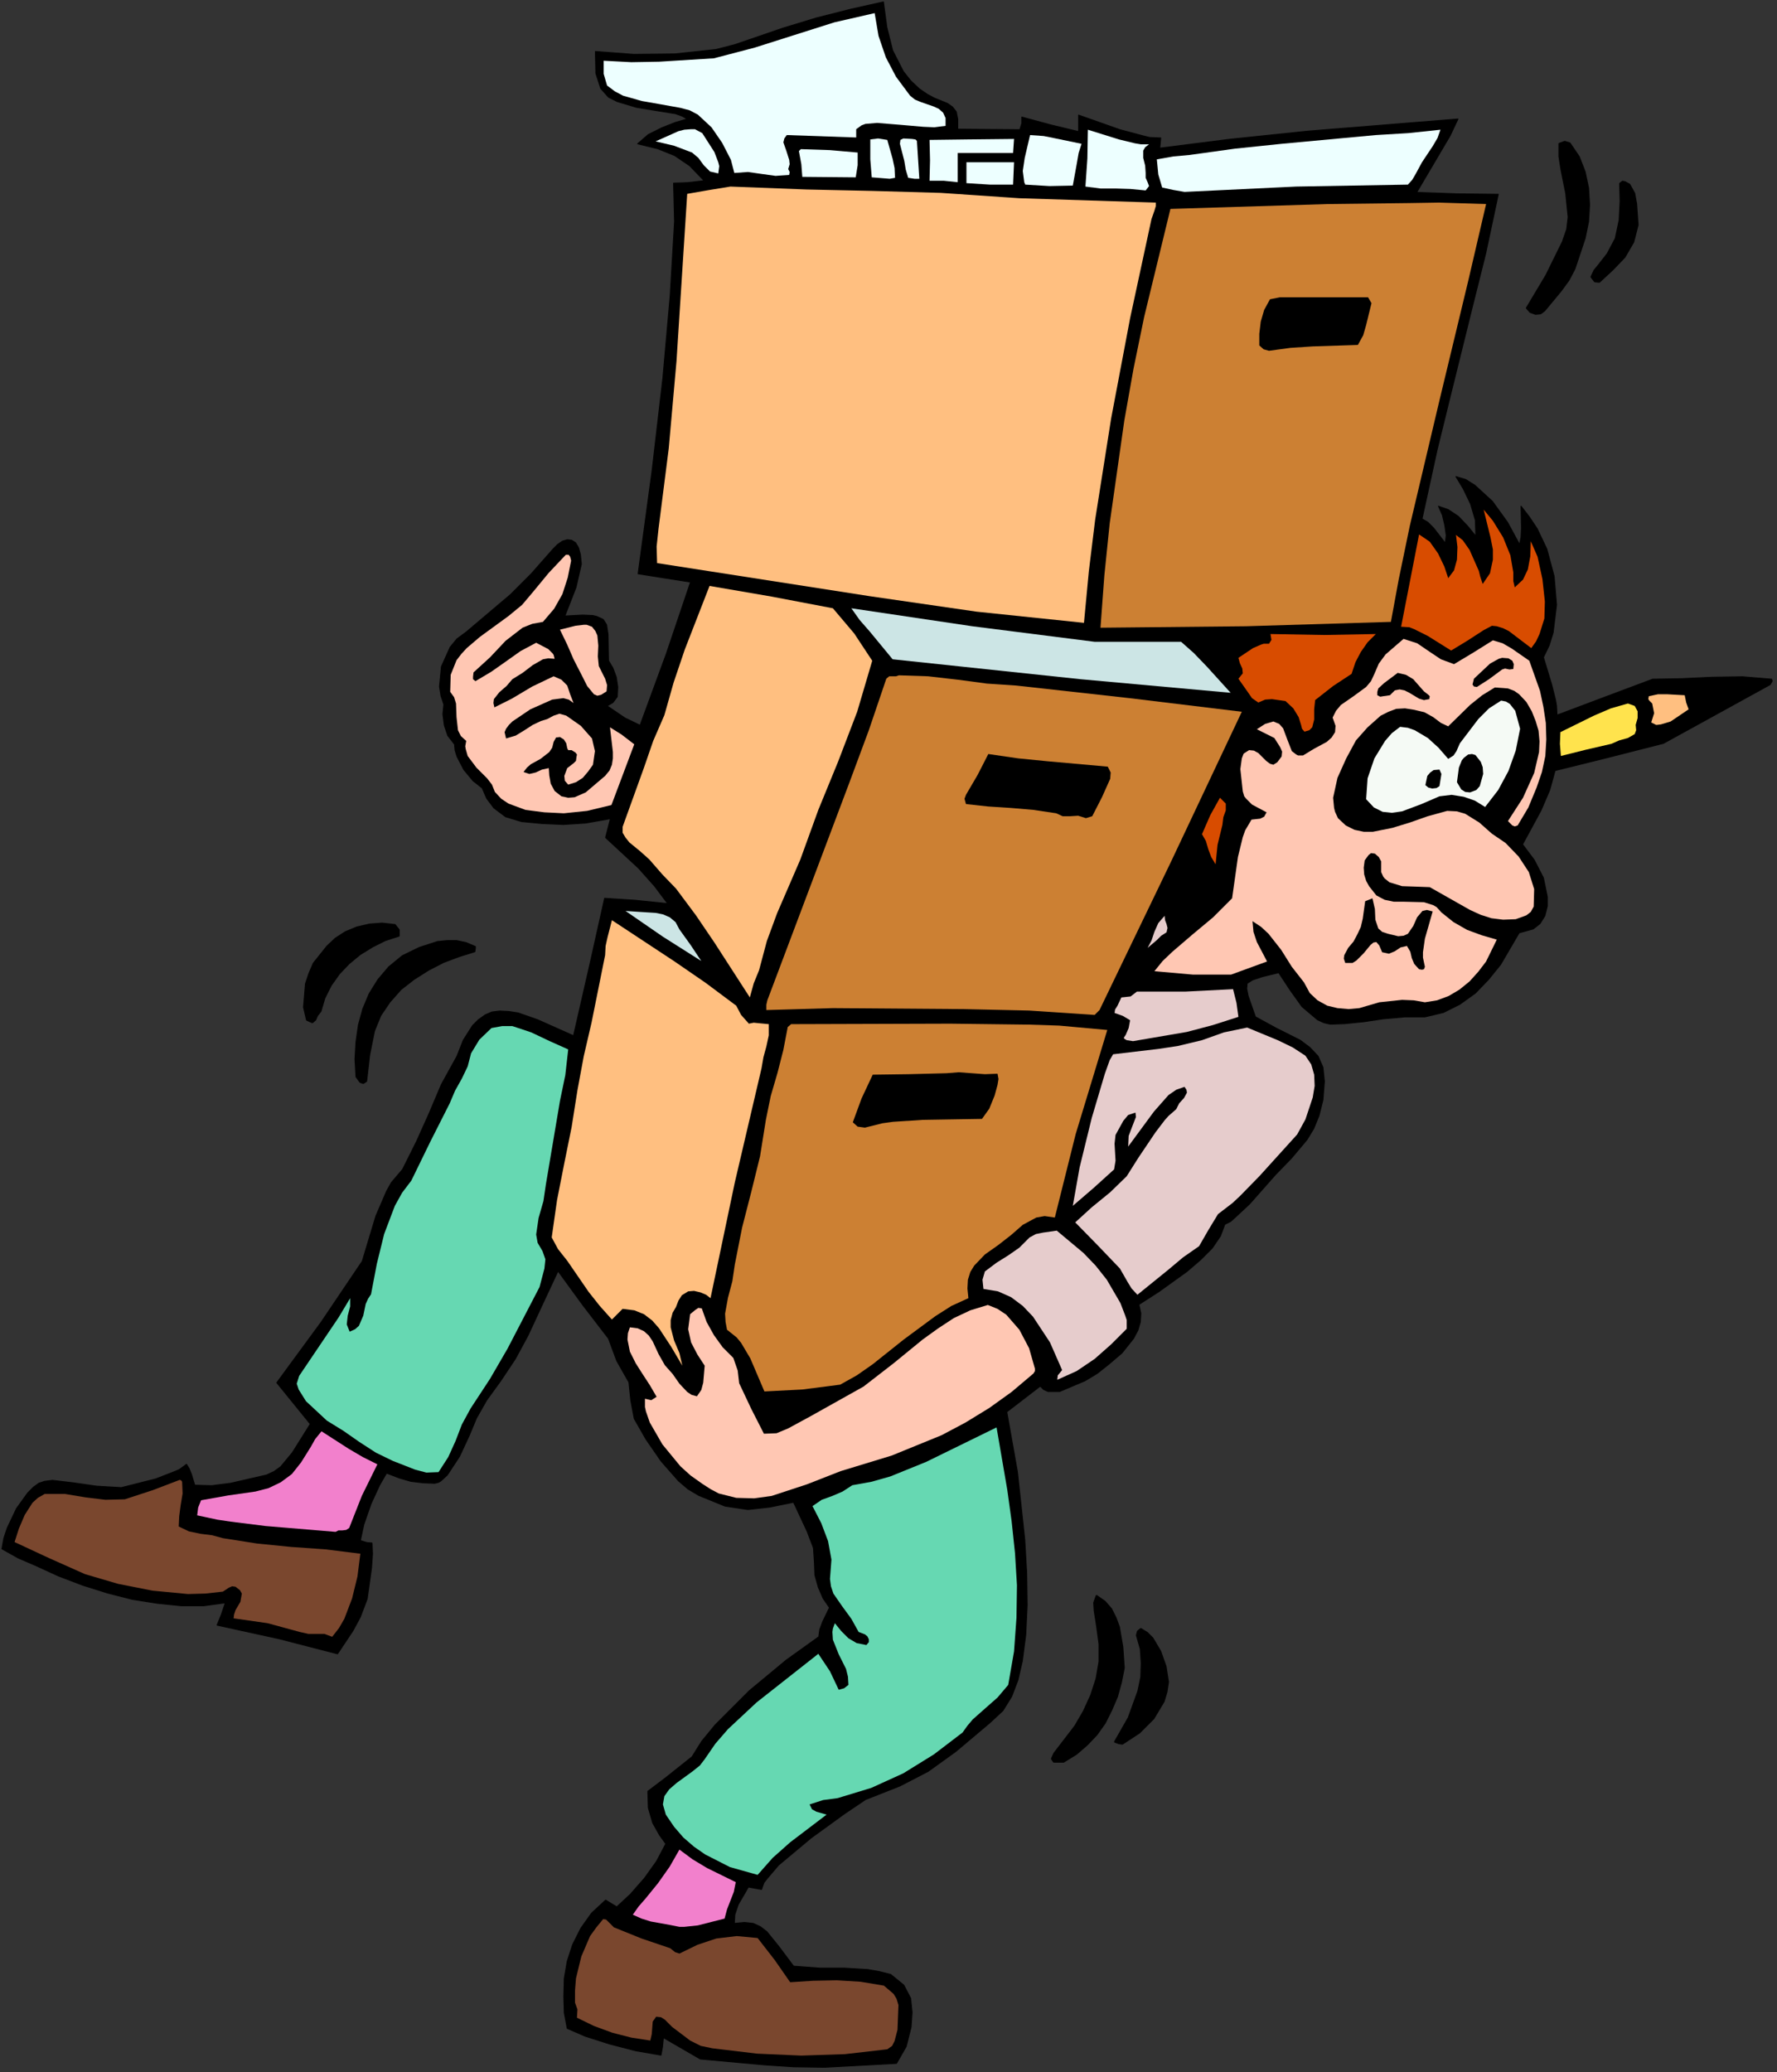 <?xml version="1.0" encoding="UTF-8" standalone="no"?>
<svg
   xmlns:dc="http://purl.org/dc/elements/1.1/"
   xmlns:cc="http://creativecommons.org/ns#"
   xmlns:rdf="http://www.w3.org/1999/02/22-rdf-syntax-ns#"
   xmlns:svg="http://www.w3.org/2000/svg"
   xmlns="http://www.w3.org/2000/svg"
   xmlns:sodipodi="http://sodipodi.sourceforge.net/DTD/sodipodi-0.dtd"
   xmlns:inkscape="http://www.inkscape.org/namespaces/inkscape"
   version="1.0"
   width="64.523mm"
   height="75.212mm"
   id="svg128"
   sodipodi:docname="CS001306.WMF">
  <rect width="100%" height="100%" fill="#333333" stroke="none"/>
  <sodipodi:namedview
     pagecolor="#ffffff"
     bordercolor="#666666"
     borderopacity="1"
     objecttolerance="10"
     gridtolerance="10"
     guidetolerance="10"
     inkscape:pageopacity="0"
     inkscape:pageshadow="2"
     inkscape:window-width="640"
     inkscape:window-height="480"
     id="namedview130" />
  <defs
     id="defs6">
    <clipPath
       clipPathUnits="userSpaceOnUse"
       id="clipWmfPath1">
      <path
         d="M 0,0 L 243.733,0 L 243.733,284.133 L 0,284.133 z"
         id="path2" />
    </clipPath>
    <pattern
       id="WMFhbasepattern"
       patternUnits="userSpaceOnUse"
       width="6"
       height="6"
       x="0"
       y="0" />
  </defs>
  <path
     style="fill:#000000;fill-rule:nonzero;fill-opacity:1;stroke:none;"
     clip-path="url(#clipWmfPath1)"
     d="  M 96.107,282.467   L 91.042,279.534   L 90.908,280.867   L 90.709,281.934   L 87.243,281.334   L 83.644,280.401   L 80.311,279.334   L 77.845,278.268   L 77.445,276.135   L 77.379,273.869   L 77.445,271.403   L 77.845,269.07   L 78.579,266.804   L 79.712,264.538   L 81.178,262.472   L 83.111,260.672   L 84.644,261.605   L 86.51,259.872   L 88.442,257.673   L 90.109,255.34   L 91.375,252.941   L 90.509,251.741   L 89.576,250.075   L 88.976,248.008   L 88.909,245.742   L 91.375,243.876   L 94.974,241.01   L 96.307,238.877   L 98.173,236.611   L 102.839,231.946   L 107.904,227.747   L 112.369,224.547   L 112.503,223.548   L 112.902,222.481   L 113.836,220.548   L 112.969,219.282   L 112.303,217.749   L 111.836,216.083   L 111.769,214.35   L 111.636,212.35   L 110.77,210.084   L 108.904,206.085   L 105.638,206.751   L 102.639,207.085   L 99.506,206.618   L 95.907,205.152   L 94.441,204.285   L 93.108,203.152   L 90.709,200.42   L 88.642,197.42   L 87.043,194.621   L 86.576,192.155   L 86.31,189.622   L 84.644,186.69   L 83.51,183.624   L 79.978,179.025   L 76.579,174.359   L 74.646,178.491   L 72.447,183.224   L 70.714,186.423   L 68.715,189.422   L 66.782,192.088   L 65.382,194.554   L 64.382,196.954   L 63.049,199.82   L 61.383,202.353   L 60.517,203.152   L 60.184,203.352   L 59.65,203.486   L 58.051,203.419   L 56.385,203.219   L 54.785,202.752   L 53.052,202.086   L 52.119,203.686   L 50.919,206.285   L 49.92,209.151   L 49.453,211.35   L 50.32,211.617   L 51.053,211.684   L 51.119,213.15   L 50.986,215.083   L 50.386,219.349   L 49.453,221.815   L 48.453,223.681   L 46.321,226.88   L 38.323,224.814   L 29.792,222.948   L 30.392,221.481   L 30.925,219.882   L 27.992,220.282   L 24.86,220.282   L 21.594,219.948   L 18.195,219.415   L 14.796,218.549   L 11.397,217.482   L 8.064,216.216   L 4.865,214.75   L 2.533,213.75   L 0.267,212.483   L 0.533,211.017   L 1,209.618   L 2.266,206.951   L 3.799,204.819   L 4.599,204.019   L 5.332,203.486   L 6.132,203.219   L 7.198,203.086   L 9.997,203.419   L 13.263,203.886   L 16.662,204.085   L 21.394,202.886   L 23.793,201.953   L 24.593,201.619   L 25.593,200.886   L 25.926,201.419   L 26.259,202.219   L 26.726,203.752   L 29.059,203.819   L 31.658,203.486   L 36.59,202.353   L 37.59,201.886   L 38.523,201.219   L 40.122,199.287   L 42.588,195.354   L 37.99,189.689   L 44.055,181.424   L 49.72,173.026   L 51.586,166.828   L 53.052,163.428   L 53.719,162.229   L 55.252,160.429   L 57.184,156.563   L 58.917,152.698   L 60.583,148.765   L 62.716,144.899   L 63.583,142.7   L 64.849,140.7   L 65.649,139.901   L 66.582,139.234   L 67.515,138.834   L 68.581,138.701   L 69.848,138.767   L 71.114,138.967   L 73.78,139.901   L 78.712,142.1   L 81.045,131.902   L 82.977,123.238   L 87.11,123.504   L 91.642,123.971   L 89.842,121.571   L 87.643,119.105   L 83.111,114.906   L 83.777,112.307   L 80.378,112.907   L 77.312,113.107   L 74.38,112.974   L 71.58,112.707   L 69.381,112.04   L 67.781,110.841   L 66.782,109.508   L 66.182,108.108   L 64.916,107.108   L 63.649,105.575   L 62.716,103.776   L 62.45,102.909   L 62.383,102.109   L 61.45,100.91   L 60.983,99.51   L 60.783,97.977   L 60.917,96.644   L 60.517,95.444   L 60.317,94.178   L 60.583,91.445   L 61.783,88.779   L 62.716,87.646   L 63.983,86.713   L 70.048,81.581   L 72.913,78.715   L 75.913,75.316   L 76.512,74.716   L 77.179,74.249   L 77.845,74.049   L 78.445,74.116   L 78.978,74.449   L 79.378,75.116   L 79.645,76.049   L 79.778,77.382   L 79.045,80.581   L 77.512,84.514   L 79.978,84.38   L 81.378,84.447   L 81.911,84.58   L 82.777,84.98   L 83.244,85.713   L 83.444,87.046   L 83.51,90.645   L 84.11,91.645   L 84.577,92.912   L 84.777,94.245   L 84.71,95.578   L 84.11,96.377   L 83.311,96.844   L 85.777,98.51   L 87.843,99.51   L 91.442,89.712   L 94.774,79.848   L 91.375,79.315   L 87.576,78.715   L 89.509,64.452   L 90.975,51.855   L 91.975,40.59   L 92.575,30.393   L 92.441,25.127   L 94.308,25.061   L 96.64,24.794   L 94.641,22.728   L 92.575,21.328   L 90.242,20.395   L 87.509,19.729   L 88.976,18.462   L 90.842,17.529   L 92.708,16.796   L 94.308,16.33   L 93.641,15.93   L 92.708,15.596   L 90.242,15.196   L 87.376,14.73   L 84.71,13.93   L 83.51,13.33   L 82.444,12.13   L 81.778,10.064   L 81.711,7.065   L 86.976,7.465   L 92.641,7.398   L 98.24,6.798   L 100.839,6.132   L 103.172,5.332   L 107.437,3.866   L 112.036,2.466   L 116.768,1.266   L 121.234,0.267   L 121.7,3.732   L 122.5,6.932   L 123.966,9.798   L 124.966,11.064   L 126.165,12.197   L 127.232,12.93   L 128.232,13.464   L 130.031,14.197   L 130.698,14.663   L 131.231,15.33   L 131.431,16.33   L 131.431,17.729   L 139.962,17.796   L 140.228,16.929   L 140.228,16.063   L 144.161,17.129   L 148.026,18.062   L 148.026,15.796   L 153.691,17.796   L 156.69,18.596   L 157.757,18.862   L 159.29,18.929   L 159.156,20.329   L 168.621,19.129   L 179.484,17.996   L 200.079,16.33   L 199.012,18.596   L 197.479,21.195   L 194.413,26.394   L 199.945,26.594   L 205.61,26.66   L 203.878,34.792   L 202.011,42.257   L 198.946,54.654   L 197.213,61.719   L 195.147,71.183   L 195.946,71.65   L 196.746,72.45   L 198.346,74.516   L 198.479,73.449   L 198.279,72.05   L 197.946,70.65   L 197.413,69.45   L 198.746,69.917   L 200.145,70.85   L 201.412,72.183   L 202.545,73.583   L 202.478,71.383   L 201.811,69.117   L 200.812,67.051   L 199.812,65.385   L 201.145,65.785   L 202.411,66.584   L 204.811,68.784   L 206.877,71.65   L 208.543,74.716   L 208.743,73.716   L 208.81,72.45   L 208.743,69.45   L 209.876,70.917   L 210.942,72.516   L 212.275,75.316   L 213.275,79.048   L 213.608,82.981   L 213.142,86.78   L 212.609,88.513   L 211.809,90.179   L 212.942,93.911   L 213.475,96.044   L 213.608,96.844   L 213.675,98.11   L 219.873,95.778   L 226.805,93.178   L 230.737,93.111   L 234.936,92.912   L 239.135,92.845   L 243.134,93.178   L 243.2,93.445   L 242.934,93.911   L 235.669,97.91   L 228.271,101.976   L 220.673,103.909   L 213.408,105.709   L 212.675,108.375   L 211.476,111.174   L 208.943,115.839   L 210.542,117.972   L 211.809,120.438   L 212.342,123.038   L 212.342,124.304   L 212.009,125.637   L 211.342,126.704   L 210.409,127.437   L 208.476,127.97   L 205.944,132.302   L 204.277,134.368   L 202.478,136.235   L 200.345,137.768   L 198.079,138.901   L 195.547,139.501   L 192.814,139.501   L 189.815,139.767   L 187.149,140.167   L 184.483,140.434   L 182.55,140.5   L 181.684,140.3   L 180.817,139.901   L 178.684,138.101   L 177.018,135.768   L 175.485,133.435   L 173.286,133.969   L 171.886,134.435   L 171.153,134.902   L 171.087,135.635   L 171.286,136.635   L 172.286,139.501   L 175.219,141.1   L 178.418,142.7   L 179.751,143.7   L 180.884,144.899   L 181.55,146.432   L 181.75,148.365   L 181.55,150.898   L 181.017,153.031   L 180.284,154.83   L 179.351,156.363   L 177.218,158.896   L 175.019,161.162   L 171.486,165.161   L 169.554,166.961   L 168.887,167.561   L 168.087,167.961   L 167.488,169.56   L 166.355,171.226   L 164.755,172.826   L 162.889,174.426   L 159.09,177.158   L 156.291,178.958   L 156.557,180.158   L 156.491,181.357   L 156.157,182.491   L 155.557,183.624   L 153.958,185.623   L 152.158,187.156   L 150.559,188.422   L 148.893,189.422   L 145.427,190.889   L 143.827,190.889   L 143.227,190.622   L 142.761,190.155   L 138.162,193.688   L 139.628,201.953   L 140.628,211.217   L 140.895,215.816   L 140.961,220.215   L 140.762,224.281   L 140.295,227.88   L 139.695,230.479   L 138.829,232.745   L 137.629,234.678   L 135.83,236.345   L 131.164,240.277   L 127.365,243.01   L 123.5,245.009   L 118.768,246.875   L 115.902,248.808   L 111.303,252.141   L 106.837,255.873   L 105.305,257.673   L 104.838,258.273   L 104.505,259.206   L 102.705,258.873   L 101.306,261.272   L 100.839,262.672   L 100.772,263.871   L 102.172,263.738   L 103.372,263.871   L 104.371,264.338   L 105.238,265.005   L 106.904,267.071   L 108.904,269.737   L 112.503,270.003   L 115.835,270.003   L 119.101,270.203   L 120.634,270.47   L 122.233,270.87   L 124.033,272.336   L 124.966,274.136   L 125.166,276.069   L 125.032,278.068   L 124.366,280.734   L 123.033,283.067   L 113.169,283.6   L 108.904,283.533   L 104.905,283.267   L 96.107,282.467  z "
     id="path8" />
  <path
     style="fill:none;stroke:#000000;stroke-width:0.133px;stroke-linecap:round;stroke-linejoin:round;stroke-miterlimit:4;stroke-dasharray:none;stroke-opacity:1;"
     clip-path="url(#clipWmfPath1)"
     d="  M 96.107,282.467   L 91.042,279.534   L 90.908,280.867   L 90.709,281.934   L 87.243,281.334   L 83.644,280.401   L 80.311,279.334   L 77.845,278.268   L 77.445,276.135   L 77.379,273.869   L 77.445,271.403   L 77.845,269.07   L 78.579,266.804   L 79.712,264.538   L 81.178,262.472   L 83.111,260.672   L 84.644,261.605   L 86.51,259.872   L 88.442,257.673   L 90.109,255.34   L 91.375,252.941   L 90.509,251.741   L 89.576,250.075   L 88.976,248.008   L 88.909,245.742   L 91.375,243.876   L 94.974,241.01   L 96.307,238.877   L 98.173,236.611   L 102.839,231.946   L 107.904,227.747   L 112.369,224.547   L 112.503,223.548   L 112.902,222.481   L 113.836,220.548   L 112.969,219.282   L 112.303,217.749   L 111.836,216.083   L 111.769,214.35   L 111.636,212.35   L 110.77,210.084   L 108.904,206.085   L 105.638,206.751   L 102.639,207.085   L 99.506,206.618   L 95.907,205.152   L 94.441,204.285   L 93.108,203.152   L 90.709,200.42   L 88.642,197.42   L 87.043,194.621   L 86.576,192.155   L 86.31,189.622   L 84.644,186.69   L 83.51,183.624   L 79.978,179.025   L 76.579,174.359   L 74.646,178.491   L 72.447,183.224   L 70.714,186.423   L 68.715,189.422   L 66.782,192.088   L 65.382,194.554   L 64.382,196.954   L 63.049,199.82   L 61.383,202.353   L 60.517,203.152   L 60.184,203.352   L 59.65,203.486   L 58.051,203.419   L 56.385,203.219   L 54.785,202.752   L 53.052,202.086   L 52.119,203.686   L 50.919,206.285   L 49.92,209.151   L 49.453,211.35   L 50.32,211.617   L 51.053,211.684   L 51.119,213.15   L 50.986,215.083   L 50.386,219.349   L 49.453,221.815   L 48.453,223.681   L 46.321,226.88   L 38.323,224.814   L 29.792,222.948   L 30.392,221.481   L 30.925,219.882   L 27.992,220.282   L 24.86,220.282   L 21.594,219.948   L 18.195,219.415   L 14.796,218.549   L 11.397,217.482   L 8.064,216.216   L 4.865,214.75   L 2.533,213.75   L 0.267,212.483   L 0.533,211.017   L 1,209.618   L 2.266,206.951   L 3.799,204.819   L 4.599,204.019   L 5.332,203.486   L 6.132,203.219   L 7.198,203.086   L 9.997,203.419   L 13.263,203.886   L 16.662,204.085   L 21.394,202.886   L 23.793,201.953   L 24.593,201.619   L 25.593,200.886   L 25.926,201.419   L 26.259,202.219   L 26.726,203.752   L 29.059,203.819   L 31.658,203.486   L 36.59,202.353   L 37.59,201.886   L 38.523,201.219   L 40.122,199.287   L 42.588,195.354   L 37.99,189.689   L 44.055,181.424   L 49.72,173.026   L 51.586,166.828   L 53.052,163.428   L 53.719,162.229   L 55.252,160.429   L 57.184,156.563   L 58.917,152.698   L 60.583,148.765   L 62.716,144.899   L 63.583,142.7   L 64.849,140.7   L 65.649,139.901   L 66.582,139.234   L 67.515,138.834   L 68.581,138.701   L 69.848,138.767   L 71.114,138.967   L 73.78,139.901   L 78.712,142.1   L 81.045,131.902   L 82.977,123.238   L 87.11,123.504   L 91.642,123.971   L 89.842,121.571   L 87.643,119.105   L 83.111,114.906   L 83.777,112.307   L 80.378,112.907   L 77.312,113.107   L 74.38,112.974   L 71.58,112.707   L 69.381,112.04   L 67.781,110.841   L 66.782,109.508   L 66.182,108.108   L 64.916,107.108   L 63.649,105.575   L 62.716,103.776   L 62.45,102.909   L 62.383,102.109   L 61.45,100.91   L 60.983,99.51   L 60.783,97.977   L 60.917,96.644   L 60.517,95.444   L 60.317,94.178   L 60.583,91.445   L 61.783,88.779   L 62.716,87.646   L 63.983,86.713   L 70.048,81.581   L 72.913,78.715   L 75.913,75.316   L 76.512,74.716   L 77.179,74.249   L 77.845,74.049   L 78.445,74.116   L 78.978,74.449   L 79.378,75.116   L 79.645,76.049   L 79.778,77.382   L 79.045,80.581   L 77.512,84.514   L 79.978,84.38   L 81.378,84.447   L 81.911,84.58   L 82.777,84.98   L 83.244,85.713   L 83.444,87.046   L 83.51,90.645   L 84.11,91.645   L 84.577,92.912   L 84.777,94.245   L 84.71,95.578   L 84.11,96.377   L 83.311,96.844   L 85.777,98.51   L 87.843,99.51   L 91.442,89.712   L 94.774,79.848   L 91.375,79.315   L 87.576,78.715   L 89.509,64.452   L 90.975,51.855   L 91.975,40.59   L 92.575,30.393   L 92.441,25.127   L 94.308,25.061   L 96.64,24.794   L 94.641,22.728   L 92.575,21.328   L 90.242,20.395   L 87.509,19.729   L 88.976,18.462   L 90.842,17.529   L 92.708,16.796   L 94.308,16.33   L 93.641,15.93   L 92.708,15.596   L 90.242,15.196   L 87.376,14.73   L 84.71,13.93   L 83.51,13.33   L 82.444,12.13   L 81.778,10.064   L 81.711,7.065   L 86.976,7.465   L 92.641,7.398   L 98.24,6.798   L 100.839,6.132   L 103.172,5.332   L 107.437,3.866   L 112.036,2.466   L 116.768,1.266   L 121.234,0.267   L 121.7,3.732   L 122.5,6.932   L 123.966,9.798   L 124.966,11.064   L 126.165,12.197   L 127.232,12.93   L 128.232,13.464   L 130.031,14.197   L 130.698,14.663   L 131.231,15.33   L 131.431,16.33   L 131.431,17.729   L 139.962,17.796   L 140.228,16.929   L 140.228,16.063   L 144.161,17.129   L 148.026,18.062   L 148.026,15.796   L 153.691,17.796   L 156.69,18.596   L 157.757,18.862   L 159.29,18.929   L 159.156,20.329   L 168.621,19.129   L 179.484,17.996   L 200.079,16.33   L 199.012,18.596   L 197.479,21.195   L 194.413,26.394   L 199.945,26.594   L 205.61,26.66   L 203.878,34.792   L 202.011,42.257   L 198.946,54.654   L 197.213,61.719   L 195.147,71.183   L 195.946,71.65   L 196.746,72.45   L 198.346,74.516   L 198.479,73.449   L 198.279,72.05   L 197.946,70.65   L 197.413,69.45   L 198.746,69.917   L 200.145,70.85   L 201.412,72.183   L 202.545,73.583   L 202.478,71.383   L 201.811,69.117   L 200.812,67.051   L 199.812,65.385   L 201.145,65.785   L 202.411,66.584   L 204.811,68.784   L 206.877,71.65   L 208.543,74.716   L 208.743,73.716   L 208.81,72.45   L 208.743,69.45   L 209.876,70.917   L 210.942,72.516   L 212.275,75.316   L 213.275,79.048   L 213.608,82.981   L 213.142,86.78   L 212.609,88.513   L 211.809,90.179   L 212.942,93.911   L 213.475,96.044   L 213.608,96.844   L 213.675,98.11   L 219.873,95.778   L 226.805,93.178   L 230.737,93.111   L 234.936,92.912   L 239.135,92.845   L 243.134,93.178   L 243.2,93.445   L 242.934,93.911   L 235.669,97.91   L 228.271,101.976   L 220.673,103.909   L 213.408,105.709   L 212.675,108.375   L 211.476,111.174   L 208.943,115.839   L 210.542,117.972   L 211.809,120.438   L 212.342,123.038   L 212.342,124.304   L 212.009,125.637   L 211.342,126.704   L 210.409,127.437   L 208.476,127.97   L 205.944,132.302   L 204.277,134.368   L 202.478,136.235   L 200.345,137.768   L 198.079,138.901   L 195.547,139.501   L 192.814,139.501   L 189.815,139.767   L 187.149,140.167   L 184.483,140.434   L 182.55,140.5   L 181.684,140.3   L 180.817,139.901   L 178.684,138.101   L 177.018,135.768   L 175.485,133.435   L 173.286,133.969   L 171.886,134.435   L 171.153,134.902   L 171.087,135.635   L 171.286,136.635   L 172.286,139.501   L 175.219,141.1   L 178.418,142.7   L 179.751,143.7   L 180.884,144.899   L 181.55,146.432   L 181.75,148.365   L 181.55,150.898   L 181.017,153.031   L 180.284,154.83   L 179.351,156.363   L 177.218,158.896   L 175.019,161.162   L 171.486,165.161   L 169.554,166.961   L 168.887,167.561   L 168.087,167.961   L 167.488,169.56   L 166.355,171.226   L 164.755,172.826   L 162.889,174.426   L 159.09,177.158   L 156.291,178.958   L 156.557,180.158   L 156.491,181.357   L 156.157,182.491   L 155.557,183.624   L 153.958,185.623   L 152.158,187.156   L 150.559,188.422   L 148.893,189.422   L 145.427,190.889   L 143.827,190.889   L 143.227,190.622   L 142.761,190.155   L 138.162,193.688   L 139.628,201.953   L 140.628,211.217   L 140.895,215.816   L 140.961,220.215   L 140.762,224.281   L 140.295,227.88   L 139.695,230.479   L 138.829,232.745   L 137.629,234.678   L 135.83,236.345   L 131.164,240.277   L 127.365,243.01   L 123.5,245.009   L 118.768,246.875   L 115.902,248.808   L 111.303,252.141   L 106.837,255.873   L 105.305,257.673   L 104.838,258.273   L 104.505,259.206   L 102.705,258.873   L 101.306,261.272   L 100.839,262.672   L 100.772,263.871   L 102.172,263.738   L 103.372,263.871   L 104.371,264.338   L 105.238,265.005   L 106.904,267.071   L 108.904,269.737   L 112.503,270.003   L 115.835,270.003   L 119.101,270.203   L 120.634,270.47   L 122.233,270.87   L 124.033,272.336   L 124.966,274.136   L 125.166,276.069   L 125.032,278.068   L 124.366,280.734   L 123.033,283.067   L 113.169,283.6   L 108.904,283.533   L 104.905,283.267   L 96.107,282.467  z "
     id="path10" />
  <path
     style="fill:#7a472e;fill-rule:nonzero;fill-opacity:1;stroke:none;"
     clip-path="url(#clipWmfPath1)"
     d="  M 92.241,278.068   L 91.242,277.068   L 90.709,276.735   L 90.042,276.668   L 89.576,277.335   L 89.509,278.201   L 89.442,279.068   L 89.242,279.934   L 86.643,279.534   L 84.044,278.868   L 81.511,277.935   L 79.178,276.802   L 79.245,275.669   L 78.912,274.736   L 78.912,273.069   L 79.045,271.403   L 79.778,268.404   L 80.978,265.604   L 81.844,264.405   L 82.777,263.272   L 83.177,263.338   L 83.51,263.671   L 84.244,264.405   L 88.043,265.938   L 91.975,267.271   L 92.641,267.804   L 93.241,268.004   L 95.707,266.804   L 98.306,265.938   L 101.106,265.604   L 103.972,265.871   L 106.304,268.87   L 108.437,271.936   L 111.569,271.736   L 114.835,271.67   L 118.101,271.87   L 121.3,272.403   L 122.633,273.536   L 123.033,274.202   L 123.3,275.069   L 123.166,278.468   L 122.766,280.001   L 122.5,280.534   L 122.433,280.668   L 121.767,281.134   L 115.968,281.801   L 109.97,282.001   L 103.905,281.734   L 97.773,281.001   L 96.174,280.668   L 94.707,279.934   L 92.241,278.068  z "
     id="path12" />
  <path
     style="fill:#f280cc;fill-rule:nonzero;fill-opacity:1;stroke:none;"
     clip-path="url(#clipWmfPath1)"
     d="  M 86.843,262.672   L 87.643,261.539   L 88.576,260.472   L 90.309,258.339   L 91.908,256.073   L 93.241,253.74   L 95.041,255.073   L 97.04,256.273   L 100.972,258.206   L 100.706,259.539   L 100.239,260.739   L 99.773,261.939   L 99.439,263.205   L 95.774,264.138   L 93.908,264.338   L 93.241,264.338   L 91.908,264.071   L 89.309,263.605   L 88.043,263.205   L 86.843,262.672  z "
     id="path14" />
  <path
     style="fill:#66d8b2;fill-rule:nonzero;fill-opacity:1;stroke:none;"
     clip-path="url(#clipWmfPath1)"
     d="  M 91.375,248.942   L 90.975,247.542   L 91.175,246.409   L 91.842,245.476   L 92.841,244.609   L 95.041,243.01   L 96.04,242.21   L 96.707,241.343   L 98.173,239.211   L 99.906,237.211   L 103.838,233.545   L 112.303,226.88   L 113.902,229.28   L 115.102,231.812   L 115.835,231.612   L 116.435,231.146   L 116.368,230.013   L 116.102,228.946   L 115.102,226.947   L 114.302,224.947   L 114.235,223.881   L 114.302,223.414   L 114.569,222.681   L 115.435,223.748   L 116.435,224.747   L 117.568,225.414   L 118.901,225.68   L 119.234,225.28   L 119.234,224.881   L 119.034,224.481   L 118.701,224.214   L 117.834,223.881   L 116.835,222.081   L 115.568,220.348   L 114.369,218.615   L 114.035,217.616   L 113.902,216.616   L 114.102,213.95   L 113.636,211.417   L 112.703,208.951   L 111.503,206.618   L 112.769,205.752   L 114.235,205.219   L 115.635,204.619   L 116.968,203.752   L 119.567,203.286   L 122.167,202.552   L 127.099,200.553   L 136.763,195.821   L 138.229,204.352   L 138.829,208.684   L 139.295,213.083   L 139.562,217.482   L 139.495,221.948   L 139.162,226.547   L 138.362,231.146   L 136.896,232.879   L 135.23,234.345   L 133.497,235.878   L 132.764,236.744   L 132.097,237.678   L 128.165,240.677   L 123.966,243.276   L 119.567,245.276   L 114.969,246.675   L 112.969,246.942   L 111.103,247.542   L 111.436,248.208   L 112.036,248.542   L 113.436,248.942   L 108.437,252.741   L 106.038,254.874   L 103.972,257.206   L 100.173,256.14   L 96.774,254.407   L 95.241,253.341   L 93.774,252.074   L 92.508,250.608   L 91.375,248.942  z "
     id="path16" />
  <path
     style="fill:#000000;fill-rule:nonzero;fill-opacity:1;stroke:none;"
     clip-path="url(#clipWmfPath1)"
     d="  M 144.694,240.544   L 147.56,236.811   L 148.759,234.745   L 149.759,232.545   L 150.492,230.279   L 150.892,227.947   L 150.892,225.547   L 150.559,223.081   L 150.226,220.948   L 150.159,219.882   L 150.492,218.949   L 151.625,219.748   L 152.492,220.748   L 153.091,221.948   L 153.558,223.214   L 154.025,225.947   L 154.224,228.813   L 153.825,230.813   L 153.291,232.745   L 152.492,234.612   L 151.625,236.345   L 150.492,237.944   L 149.159,239.344   L 147.693,240.61   L 145.96,241.677   L 144.627,241.677   L 144.361,241.277   L 144.694,240.544  z "
     id="path18" />
  <path
     style="fill:none;stroke:#000000;stroke-width:0.267px;stroke-linecap:round;stroke-linejoin:round;stroke-miterlimit:4;stroke-dasharray:none;stroke-opacity:1;"
     clip-path="url(#clipWmfPath1)"
     d="  M 144.694,240.544   L 147.56,236.811   L 148.759,234.745   L 149.759,232.545   L 150.492,230.279   L 150.892,227.947   L 150.892,225.547   L 150.559,223.081   L 150.226,220.948   L 150.159,219.882   L 150.492,218.949   L 151.625,219.748   L 152.492,220.748   L 153.091,221.948   L 153.558,223.214   L 154.025,225.947   L 154.224,228.813   L 153.825,230.813   L 153.291,232.745   L 152.492,234.612   L 151.625,236.345   L 150.492,237.944   L 149.159,239.344   L 147.693,240.61   L 145.96,241.677   L 144.627,241.677   L 144.361,241.277   L 144.694,240.544  z "
     id="path20" />
  <path
     style="fill:#000000;fill-rule:nonzero;fill-opacity:1;stroke:none;"
     clip-path="url(#clipWmfPath1)"
     d="  M 153.025,238.944   L 154.891,235.678   L 156.224,232.012   L 156.624,230.079   L 156.69,228.146   L 156.557,226.214   L 156.024,224.347   L 156.157,223.814   L 156.557,223.481   L 157.424,224.014   L 158.157,224.747   L 159.223,226.547   L 159.956,228.613   L 160.29,230.746   L 160.09,232.079   L 159.69,233.412   L 158.29,235.745   L 156.357,237.678   L 154.025,239.211   L 153.558,239.144   L 153.025,238.944  z "
     id="path22" />
  <path
     style="fill:none;stroke:#000000;stroke-width:0.267px;stroke-linecap:round;stroke-linejoin:round;stroke-miterlimit:4;stroke-dasharray:none;stroke-opacity:1;"
     clip-path="url(#clipWmfPath1)"
     d="  M 153.025,238.944   L 154.891,235.678   L 156.224,232.012   L 156.624,230.079   L 156.69,228.146   L 156.557,226.214   L 156.024,224.347   L 156.157,223.814   L 156.557,223.481   L 157.424,224.014   L 158.157,224.747   L 159.223,226.547   L 159.956,228.613   L 160.29,230.746   L 160.09,232.079   L 159.69,233.412   L 158.29,235.745   L 156.357,237.678   L 154.025,239.211   L 153.558,239.144   L 153.025,238.944  z "
     id="path24" />
  <path
     style="fill:#7a472e;fill-rule:nonzero;fill-opacity:1;stroke:none;"
     clip-path="url(#clipWmfPath1)"
     d="  M 41.122,223.881   L 36.723,222.681   L 32.058,222.015   L 32.125,221.481   L 32.324,220.882   L 32.991,219.748   L 33.191,218.615   L 32.924,218.149   L 32.324,217.682   L 31.858,217.616   L 31.391,217.816   L 30.592,218.349   L 28.192,218.615   L 25.793,218.682   L 20.928,218.215   L 16.196,217.282   L 11.663,215.949   L 6.731,213.75   L 1.999,211.55   L 2.599,209.684   L 3.399,207.818   L 4.465,206.152   L 5.199,205.485   L 6.132,204.952   L 8.931,204.952   L 11.73,205.418   L 14.463,205.752   L 17.129,205.685   L 20.994,204.419   L 24.66,203.019   L 24.86,203.086   L 24.993,203.286   L 25.06,204.885   L 24.793,206.485   L 24.593,208.018   L 24.527,209.418   L 25.926,210.084   L 27.526,210.417   L 29.125,210.617   L 30.592,211.017   L 35.257,211.75   L 39.922,212.217   L 44.654,212.55   L 49.453,213.15   L 49.053,216.283   L 48.32,219.282   L 47.254,222.081   L 46.521,223.348   L 45.588,224.547   L 44.521,224.147   L 43.455,224.147   L 42.322,224.147   L 41.122,223.881  z "
     id="path26" />
  <path
     style="fill:#f280cc;fill-rule:nonzero;fill-opacity:1;stroke:none;"
     clip-path="url(#clipWmfPath1)"
     d="  M 27.059,207.885   L 27.193,206.818   L 27.592,205.818   L 31.325,205.152   L 35.057,204.619   L 36.857,204.152   L 38.523,203.352   L 40.056,202.219   L 41.322,200.62   L 42.655,198.487   L 43.255,197.42   L 44.121,196.354   L 47.854,198.753   L 49.786,199.886   L 51.786,200.886   L 49.653,205.219   L 47.92,209.618   L 47.52,209.884   L 46.987,209.951   L 46.454,209.951   L 46.054,210.151   L 36.457,209.351   L 31.658,208.751   L 29.859,208.484   L 27.059,207.885  z "
     id="path28" />
  <path
     style="fill:#ffc7b3;fill-rule:nonzero;fill-opacity:1;stroke:none;"
     clip-path="url(#clipWmfPath1)"
     d="  M 90.908,198.154   L 89.176,195.154   L 88.642,193.621   L 88.509,193.021   L 88.509,191.888   L 89.376,192.088   L 90.109,191.622   L 89.176,190.022   L 88.176,188.489   L 87.243,187.023   L 86.443,185.423   L 86.11,183.757   L 86.176,182.89   L 86.443,182.091   L 87.509,182.224   L 88.376,182.624   L 89.042,183.224   L 89.576,184.024   L 90.375,185.756   L 91.242,187.289   L 92.308,188.489   L 93.241,189.822   L 94.308,190.955   L 94.907,191.355   L 95.641,191.555   L 96.24,190.689   L 96.507,189.689   L 96.707,187.356   L 95.707,185.823   L 94.841,184.157   L 94.441,182.357   L 94.707,180.291   L 95.441,179.691   L 95.84,179.425   L 96.307,179.491   L 96.973,181.357   L 97.973,183.157   L 99.173,184.823   L 100.639,186.29   L 101.239,188.023   L 101.439,189.755   L 103.105,193.288   L 104.838,196.687   L 106.571,196.621   L 108.17,195.954   L 111.236,194.288   L 118.501,190.222   L 122.633,187.023   L 126.632,183.757   L 128.765,182.224   L 130.898,180.824   L 133.164,179.758   L 135.563,179.025   L 136.896,179.558   L 138.096,180.358   L 139.895,182.424   L 141.228,184.957   L 142.028,187.756   L 142.028,188.089   L 141.828,188.422   L 138.829,190.955   L 135.763,193.155   L 132.497,195.154   L 129.231,196.887   L 122.367,199.686   L 115.368,201.819   L 110.77,203.619   L 105.904,205.219   L 103.505,205.552   L 101.039,205.485   L 98.64,204.885   L 97.507,204.285   L 96.374,203.552   L 94.774,202.419   L 93.374,201.153   L 90.908,198.154  z "
     id="path30" />
  <path
     style="fill:#66d8b2;fill-rule:nonzero;fill-opacity:1;stroke:none;"
     clip-path="url(#clipWmfPath1)"
     d="  M 44.854,194.888   L 41.989,192.222   L 40.989,190.622   L 40.789,190.022   L 40.722,189.822   L 41.055,188.756   L 44.654,183.424   L 46.454,180.758   L 48.054,178.092   L 48.054,179.225   L 47.72,180.491   L 47.587,181.691   L 47.987,182.69   L 48.72,182.357   L 49.253,181.891   L 49.853,180.491   L 50.186,178.891   L 50.52,178.158   L 50.919,177.558   L 51.719,173.359   L 52.719,169.294   L 54.185,165.428   L 55.185,163.628   L 56.451,161.962   L 59.051,156.63   L 61.716,151.364   L 62.45,149.632   L 63.383,147.965   L 64.182,146.299   L 64.649,144.499   L 65.782,142.633   L 67.448,141.034   L 68.914,140.767   L 70.314,140.767   L 72.913,141.633   L 75.446,142.833   L 77.979,143.966   L 77.579,147.499   L 76.846,151.031   L 74.913,162.495   L 74.58,164.761   L 73.913,167.094   L 73.58,169.36   L 73.78,170.493   L 74.446,171.626   L 74.846,172.759   L 74.713,174.026   L 74.046,176.559   L 69.648,185.023   L 67.248,189.156   L 64.582,193.221   L 63.383,195.421   L 62.516,197.687   L 61.517,199.886   L 60.184,201.953   L 58.517,202.019   L 56.984,201.619   L 53.919,200.42   L 51.586,199.287   L 49.32,197.82   L 47.12,196.287   L 44.854,194.888  z "
     id="path32" />
  <path
     style="fill:#cc8033;fill-rule:nonzero;fill-opacity:1;stroke:none;"
     clip-path="url(#clipWmfPath1)"
     d="  M 104.905,190.889   L 102.972,186.356   L 101.706,184.223   L 101.106,183.49   L 99.773,182.424   L 99.573,181.357   L 99.506,180.224   L 99.906,178.025   L 100.506,175.759   L 100.839,173.493   L 101.839,168.427   L 103.105,163.495   L 104.305,158.629   L 105.105,153.631   L 105.771,150.365   L 106.704,147.165   L 107.504,144.033   L 108.104,140.9   L 108.57,140.5   L 130.431,140.434   L 141.295,140.567   L 145.36,140.7   L 151.958,141.3   L 147.626,155.564   L 144.76,167.027   L 143.361,166.828   L 142.228,167.027   L 140.362,168.027   L 138.762,169.427   L 136.963,170.827   L 135.163,172.093   L 133.697,173.626   L 133.164,174.492   L 132.83,175.559   L 132.764,176.759   L 132.897,178.092   L 130.564,179.158   L 128.365,180.558   L 124.033,183.757   L 119.767,187.156   L 117.568,188.689   L 115.302,189.955   L 110.103,190.622   L 104.905,190.889  z "
     id="path34" />
  <path
     style="fill:#ffbf80;fill-rule:nonzero;fill-opacity:1;stroke:none;"
     clip-path="url(#clipWmfPath1)"
     d="  M 85.443,179.558   L 83.977,181.024   L 82.311,179.158   L 80.778,177.225   L 77.845,172.959   L 76.579,171.36   L 75.713,169.76   L 76.446,164.628   L 77.445,159.563   L 78.445,154.63   L 79.245,149.565   L 80.111,144.899   L 81.178,140.3   L 83.044,131.036   L 83.111,129.77   L 83.377,128.57   L 83.977,126.237   L 92.575,131.902   L 96.84,134.835   L 101.039,137.968   L 101.706,139.234   L 102.772,140.434   L 103.438,140.3   L 104.105,140.367   L 105.504,140.5   L 105.504,142.033   L 105.171,143.566   L 104.771,145.033   L 104.505,146.566   L 100.839,162.229   L 97.507,178.092   L 96.907,177.625   L 96.107,177.292   L 95.241,177.092   L 94.441,177.158   L 93.574,177.692   L 93.108,178.425   L 92.775,179.291   L 92.308,180.091   L 92.041,181.091   L 92.041,182.091   L 92.508,183.89   L 93.241,185.623   L 93.641,187.356   L 92.108,184.757   L 90.442,182.224   L 89.509,181.157   L 88.376,180.291   L 87.043,179.758   L 85.443,179.558  z "
     id="path36" />
  <path
     style="fill:#e6cccc;fill-rule:nonzero;fill-opacity:1;stroke:none;"
     clip-path="url(#clipWmfPath1)"
     d="  M 145.16,188.689   L 145.76,187.956   L 144.094,184.157   L 141.761,180.624   L 140.362,179.158   L 138.762,177.958   L 136.963,177.158   L 134.963,176.825   L 134.83,175.559   L 135.163,174.426   L 136.763,173.226   L 138.362,172.226   L 139.895,171.16   L 141.295,169.76   L 142.161,169.294   L 143.161,169.094   L 145.027,168.827   L 148.693,171.893   L 150.359,173.626   L 151.892,175.559   L 153.758,178.758   L 154.424,180.491   L 154.624,181.091   L 154.624,182.291   L 152.492,184.423   L 150.226,186.423   L 147.76,188.089   L 145.094,189.289   L 145.16,188.689  z "
     id="path38" />
  <path
     style="fill:#e6cccc;fill-rule:nonzero;fill-opacity:1;stroke:none;"
     clip-path="url(#clipWmfPath1)"
     d="  M 153.691,174.026   L 150.692,170.893   L 147.56,167.694   L 149.826,165.628   L 152.358,163.562   L 154.624,161.362   L 156.224,158.829   L 158.557,155.364   L 159.823,153.697   L 160.356,153.097   L 161.423,152.164   L 161.822,151.364   L 162.489,150.631   L 162.889,149.898   L 162.822,149.498   L 162.556,149.098   L 161.423,149.498   L 160.356,150.231   L 158.357,152.498   L 154.824,157.296   L 154.891,155.83   L 155.424,154.43   L 155.891,153.231   L 155.824,152.631   L 154.824,152.964   L 154.158,153.764   L 153.091,155.697   L 152.958,156.897   L 153.025,158.096   L 153.091,159.229   L 152.892,160.429   L 150.092,162.962   L 147.226,165.428   L 148.159,160.162   L 149.826,153.364   L 151.625,147.299   L 152.292,145.433   L 152.758,144.633   L 158.957,143.9   L 161.622,143.5   L 164.955,142.7   L 167.954,141.633   L 171.153,140.967   L 175.352,142.7   L 177.418,143.7   L 179.151,144.833   L 179.951,146.032   L 180.351,147.432   L 180.417,148.965   L 180.151,150.565   L 179.151,153.564   L 178.018,155.63   L 172.886,161.296   L 170.22,164.028   L 169.154,165.028   L 167.154,166.561   L 165.821,168.76   L 164.555,170.96   L 162.356,172.493   L 160.29,174.226   L 156.091,177.625   L 155.291,176.759   L 154.758,175.892   L 153.691,174.026  z "
     id="path40" />
  <path
     style="fill:#000000;fill-rule:nonzero;fill-opacity:1;stroke:none;"
     clip-path="url(#clipWmfPath1)"
     d="  M 117.035,153.964   L 118.234,150.698   L 119.767,147.432   L 124.699,147.365   L 129.898,147.232   L 131.564,147.099   L 133.364,147.232   L 135.163,147.365   L 136.896,147.299   L 137.029,148.032   L 136.896,148.832   L 136.496,150.298   L 135.763,152.098   L 134.763,153.497   L 126.632,153.631   L 122.566,153.897   L 121.1,154.097   L 118.701,154.697   L 117.701,154.564   L 117.035,153.964  z "
     id="path42" />
  <path
     style="fill:#000000;fill-rule:nonzero;fill-opacity:1;stroke:none;"
     clip-path="url(#clipWmfPath1)"
     d="  M 48.92,147.699   L 48.787,145.299   L 48.92,142.966   L 49.253,140.634   L 49.853,138.434   L 50.719,136.368   L 51.919,134.435   L 53.385,132.702   L 55.252,131.169   L 57.584,130.036   L 60.05,129.236   L 61.383,129.103   L 62.65,129.103   L 63.916,129.37   L 65.182,129.903   L 65.116,130.503   L 62.983,131.169   L 60.85,131.969   L 58.784,133.035   L 56.784,134.302   L 54.985,135.702   L 53.452,137.434   L 52.186,139.301   L 51.319,141.433   L 50.653,144.766   L 50.253,148.299   L 49.853,148.565   L 49.453,148.432   L 48.92,147.699  z "
     id="path44" />
  <path
     style="fill:none;stroke:#000000;stroke-width:0.267px;stroke-linecap:round;stroke-linejoin:round;stroke-miterlimit:4;stroke-dasharray:none;stroke-opacity:1;"
     clip-path="url(#clipWmfPath1)"
     d="  M 48.92,147.699   L 48.787,145.299   L 48.92,142.966   L 49.253,140.634   L 49.853,138.434   L 50.719,136.368   L 51.919,134.435   L 53.385,132.702   L 55.252,131.169   L 57.584,130.036   L 60.05,129.236   L 61.383,129.103   L 62.65,129.103   L 63.916,129.37   L 65.182,129.903   L 65.116,130.503   L 62.983,131.169   L 60.85,131.969   L 58.784,133.035   L 56.784,134.302   L 54.985,135.702   L 53.452,137.434   L 52.186,139.301   L 51.319,141.433   L 50.653,144.766   L 50.253,148.299   L 49.853,148.565   L 49.453,148.432   L 48.92,147.699  z "
     id="path46" />
  <path
     style="fill:#000000;fill-rule:nonzero;fill-opacity:1;stroke:none;"
     clip-path="url(#clipWmfPath1)"
     d="  M 41.722,138.168   L 41.989,134.968   L 42.455,133.569   L 43.055,132.169   L 44.921,129.836   L 46.054,128.77   L 47.387,127.903   L 48.987,127.237   L 50.719,126.837   L 52.452,126.704   L 54.185,126.904   L 54.718,127.57   L 54.718,128.37   L 52.852,128.97   L 51.119,129.836   L 49.386,130.903   L 47.854,132.169   L 46.521,133.569   L 45.388,135.168   L 44.521,136.901   L 43.988,138.701   L 43.521,139.301   L 43.255,139.901   L 42.855,140.234   L 42.122,139.901   L 41.722,138.168  z "
     id="path48" />
  <path
     style="fill:none;stroke:#000000;stroke-width:0.267px;stroke-linecap:round;stroke-linejoin:round;stroke-miterlimit:4;stroke-dasharray:none;stroke-opacity:1;"
     clip-path="url(#clipWmfPath1)"
     d="  M 41.722,138.168   L 41.989,134.968   L 42.455,133.569   L 43.055,132.169   L 44.921,129.836   L 46.054,128.77   L 47.387,127.903   L 48.987,127.237   L 50.719,126.837   L 52.452,126.704   L 54.185,126.904   L 54.718,127.57   L 54.718,128.37   L 52.852,128.97   L 51.119,129.836   L 49.386,130.903   L 47.854,132.169   L 46.521,133.569   L 45.388,135.168   L 44.521,136.901   L 43.988,138.701   L 43.521,139.301   L 43.255,139.901   L 42.855,140.234   L 42.122,139.901   L 41.722,138.168  z "
     id="path50" />
  <path
     style="fill:#e6cccc;fill-rule:nonzero;fill-opacity:1;stroke:none;"
     clip-path="url(#clipWmfPath1)"
     d="  M 154.491,141.967   L 154.891,141.034   L 155.091,139.967   L 154.091,139.367   L 152.958,138.967   L 153.025,138.501   L 153.358,137.968   L 153.891,136.835   L 155.158,136.701   L 156.024,136.035   L 162.622,136.035   L 169.22,135.702   L 169.687,137.568   L 169.954,139.501   L 166.421,140.634   L 162.889,141.567   L 155.491,142.833   L 154.624,142.7   L 154.291,142.5   L 154.224,142.367   L 154.491,141.967  z "
     id="path52" />
  <path
     style="fill:#cc8033;fill-rule:nonzero;fill-opacity:1;stroke:none;"
     clip-path="url(#clipWmfPath1)"
     d="  M 105.305,137.234   L 116.635,107.175   L 119.234,100.177   L 121.633,93.111   L 122.033,92.778   L 122.5,92.778   L 122.966,92.778   L 123.366,92.645   L 127.365,92.778   L 131.431,93.245   L 135.43,93.778   L 139.429,94.045   L 155.024,95.778   L 170.42,97.644   L 160.756,118.106   L 150.892,138.567   L 150.226,139.234   L 141.228,138.634   L 132.231,138.434   L 114.302,138.301   L 105.171,138.567   L 105.171,137.834   L 105.305,137.234  z "
     id="path54" />
  <path
     style="fill:#ffbf80;fill-rule:nonzero;fill-opacity:1;stroke:none;"
     clip-path="url(#clipWmfPath1)"
     d="  M 92.775,121.905   L 90.908,119.972   L 89.109,117.906   L 87.843,116.773   L 86.376,115.573   L 85.843,114.906   L 85.443,114.24   L 85.443,113.44   L 85.777,112.507   L 88.376,105.309   L 89.642,101.643   L 91.175,98.11   L 92.441,93.645   L 93.974,89.112   L 97.373,80.381   L 105.904,81.847   L 114.302,83.447   L 117.235,86.913   L 119.701,90.645   L 117.635,97.644   L 115.035,104.442   L 112.303,111.107   L 109.837,117.906   L 106.638,125.304   L 105.238,129.103   L 104.172,133.102   L 103.438,134.902   L 102.905,136.835   L 98.04,129.303   L 95.507,125.571   L 92.775,121.905  z "
     id="path56" />
  <path
     style="fill:#ffc7b3;fill-rule:nonzero;fill-opacity:1;stroke:none;"
     clip-path="url(#clipWmfPath1)"
     d="  M 178.951,134.768   L 177.285,132.636   L 175.819,130.303   L 174.086,128.103   L 173.086,127.17   L 171.886,126.37   L 172.02,127.837   L 172.486,129.236   L 173.886,131.902   L 168.954,133.702   L 163.689,133.702   L 158.423,133.235   L 159.556,131.836   L 160.889,130.569   L 163.689,128.17   L 166.488,125.837   L 169.087,123.238   L 169.887,117.572   L 170.553,114.84   L 170.887,113.907   L 171.753,112.44   L 172.953,112.307   L 173.486,112.04   L 173.819,111.441   L 171.82,110.374   L 171.02,109.574   L 170.753,109.241   L 170.553,108.575   L 170.22,105.509   L 170.42,104.042   L 170.62,103.509   L 170.687,103.376   L 171.42,102.909   L 172.086,102.976   L 172.686,103.309   L 173.752,104.376   L 174.286,104.775   L 174.752,104.909   L 175.285,104.575   L 175.885,103.776   L 175.952,103.109   L 175.685,102.509   L 174.886,101.243   L 172.486,100.043   L 173.619,99.31   L 174.752,98.977   L 175.552,99.31   L 176.085,99.91   L 176.685,101.51   L 177.285,103.043   L 177.885,103.509   L 178.151,103.642   L 178.818,103.642   L 180.351,102.709   L 182.084,101.776   L 182.75,101.176   L 183.217,100.443   L 183.283,99.577   L 182.883,98.444   L 183.35,97.51   L 184.016,96.711   L 185.749,95.511   L 187.482,94.245   L 188.149,93.445   L 188.615,92.445   L 189.215,91.045   L 190.148,89.779   L 192.614,87.646   L 194.48,88.246   L 196.146,89.379   L 197.746,90.445   L 199.545,91.112   L 202.211,89.512   L 204.877,87.846   L 206.21,88.246   L 207.477,88.979   L 209.876,90.645   L 211.342,94.778   L 211.809,96.977   L 212.142,99.177   L 212.209,101.443   L 212.075,103.709   L 211.609,105.908   L 210.876,108.041   L 209.743,110.774   L 208.276,113.24   L 207.876,113.373   L 207.543,113.24   L 206.943,112.64   L 209.01,109.441   L 210.542,106.042   L 211.209,103.176   L 211.276,101.709   L 211.142,100.243   L 210.742,98.91   L 210.209,97.577   L 209.476,96.311   L 208.476,95.244   L 207.81,94.778   L 206.943,94.445   L 205.144,94.311   L 203.411,95.378   L 201.745,96.711   L 198.746,99.643   L 197.746,99.177   L 196.68,98.377   L 195.48,97.71   L 194.08,97.377   L 192.814,97.177   L 191.614,97.244   L 190.548,97.644   L 189.482,98.177   L 187.682,99.777   L 186.082,101.576   L 184.749,104.042   L 183.55,106.708   L 182.95,109.441   L 183.083,110.841   L 183.217,111.374   L 183.616,112.24   L 184.683,113.24   L 185.882,113.84   L 187.149,114.107   L 188.415,114.107   L 191.081,113.573   L 193.48,112.84   L 195.946,111.974   L 198.612,111.241   L 199.945,111.307   L 201.078,111.64   L 203.011,112.84   L 204.744,114.373   L 206.61,115.64   L 208.41,117.506   L 209.809,119.639   L 210.542,121.971   L 210.476,124.371   L 210.076,125.104   L 209.476,125.571   L 208.01,126.104   L 206.277,126.17   L 204.677,125.97   L 203.211,125.504   L 201.745,124.837   L 196.213,121.705   L 194.413,121.638   L 192.414,121.571   L 190.681,121.038   L 190.015,120.505   L 189.815,120.238   L 189.548,119.639   L 189.548,118.172   L 189.215,117.572   L 188.682,117.106   L 188.149,117.039   L 187.815,117.306   L 187.282,118.039   L 187.149,119.039   L 187.215,119.972   L 187.482,120.838   L 187.882,121.571   L 188.882,122.838   L 190.015,123.438   L 191.281,123.704   L 192.681,123.704   L 195.413,123.771   L 196.68,124.171   L 197.146,124.437   L 197.813,125.171   L 199.479,126.504   L 201.345,127.57   L 203.344,128.303   L 205.411,128.903   L 203.944,131.902   L 202.878,133.302   L 201.678,134.635   L 200.279,135.768   L 198.812,136.635   L 197.213,137.234   L 195.547,137.501   L 194.014,137.234   L 192.414,137.168   L 189.282,137.501   L 186.549,138.301   L 185.083,138.434   L 183.55,138.301   L 182.15,137.968   L 180.817,137.234   L 179.751,136.235   L 178.951,134.768  z "
     id="path58" />
  <path
     style="fill:#cce5e5;fill-rule:nonzero;fill-opacity:1;stroke:none;"
     clip-path="url(#clipWmfPath1)"
     d="  M 85.843,124.971   L 87.843,125.104   L 89.975,125.237   L 90.975,125.437   L 91.908,125.837   L 92.708,126.504   L 93.241,127.503   L 94.774,129.636   L 96.24,131.836   L 90.975,128.503   L 85.843,124.971  z "
     id="path60" />
  <path
     style="fill:#000000;fill-rule:nonzero;fill-opacity:1;stroke:none;"
     clip-path="url(#clipWmfPath1)"
     d="  M 193.081,129.77   L 192.214,129.97   L 191.414,130.503   L 190.615,130.836   L 189.681,130.636   L 189.282,129.703   L 188.882,129.236   L 188.482,129.303   L 188.082,129.636   L 187.149,130.769   L 186.149,131.769   L 185.616,132.102   L 184.616,132.102   L 184.416,131.502   L 184.483,131.036   L 185.016,130.036   L 185.749,129.17   L 186.282,128.17   L 186.749,127.17   L 187.016,126.037   L 187.349,123.638   L 188.349,123.238   L 188.682,124.704   L 188.748,126.17   L 189.148,127.37   L 189.681,127.837   L 190.481,128.103   L 191.881,128.437   L 192.614,128.37   L 193.214,128.103   L 193.947,127.037   L 194.48,125.837   L 195.213,124.971   L 195.813,124.837   L 196.613,125.037   L 195.547,128.77   L 195.28,130.636   L 195.28,131.369   L 195.547,132.636   L 195.413,132.969   L 195.147,133.035   L 194.747,132.969   L 194.08,132.236   L 193.747,131.436   L 193.547,130.569   L 193.081,129.77  z "
     id="path62" />
  <path
     style="fill:#e6cccc;fill-rule:nonzero;fill-opacity:1;stroke:none;"
     clip-path="url(#clipWmfPath1)"
     d="  M 159.823,125.637   L 159.89,126.237   L 160.09,126.77   L 160.223,127.303   L 160.09,127.903   L 159.356,128.37   L 158.757,128.97   L 157.49,130.036   L 158.023,129.036   L 158.423,127.837   L 158.957,126.637   L 159.823,125.637  z "
     id="path64" />
  <path
     style="fill:#ffc7b3;fill-rule:nonzero;fill-opacity:1;stroke:none;"
     clip-path="url(#clipWmfPath1)"
     d="  M 67.915,108.641   L 67.515,107.641   L 66.848,106.775   L 65.382,105.309   L 64.182,103.709   L 63.916,102.776   L 63.849,102.376   L 63.983,101.643   L 63.249,100.976   L 62.849,100.177   L 62.65,98.377   L 62.583,96.511   L 62.316,95.644   L 61.783,94.911   L 61.85,92.578   L 62.65,90.579   L 63.316,89.712   L 64.049,88.912   L 65.849,87.38   L 69.781,84.514   L 71.647,82.981   L 73.113,81.248   L 75.313,78.582   L 77.645,76.115   L 78.045,76.115   L 78.245,76.382   L 78.379,76.915   L 77.912,79.248   L 77.179,81.514   L 76.046,83.514   L 74.513,85.313   L 73.047,85.58   L 71.714,86.113   L 69.381,87.913   L 67.248,90.179   L 64.982,92.245   L 64.916,92.845   L 64.916,93.178   L 65.249,93.445   L 67.382,92.178   L 69.381,90.779   L 71.447,89.312   L 73.58,88.179   L 75.246,89.046   L 75.846,89.646   L 75.979,89.846   L 76.113,90.379   L 75.246,90.312   L 74.513,90.445   L 73.113,91.245   L 71.714,92.312   L 70.314,93.178   L 69.514,94.111   L 68.515,94.978   L 67.781,95.911   L 67.715,96.444   L 67.848,97.044   L 70.247,95.844   L 73.047,94.178   L 75.979,92.778   L 77.046,93.245   L 77.845,94.045   L 78.245,95.244   L 78.712,96.444   L 78.045,95.977   L 77.312,95.778   L 75.779,95.977   L 72.78,97.311   L 70.314,98.977   L 69.848,99.443   L 69.448,99.977   L 69.248,100.443   L 69.448,101.31   L 70.781,100.91   L 71.98,100.177   L 73.113,99.443   L 74.246,98.91   L 75.113,98.644   L 75.979,98.177   L 76.779,97.91   L 77.712,98.177   L 79.712,99.577   L 81.244,101.31   L 81.644,103.043   L 81.378,104.909   L 80.711,105.842   L 79.978,106.708   L 79.045,107.308   L 77.979,107.641   L 77.512,107.108   L 77.445,106.442   L 77.845,105.375   L 78.712,104.709   L 79.045,104.376   L 79.112,103.842   L 79.178,103.509   L 78.978,103.242   L 78.445,102.909   L 77.979,102.909   L 77.845,102.643   L 77.712,101.976   L 77.379,101.443   L 76.846,101.11   L 76.312,101.176   L 75.979,101.776   L 75.779,102.576   L 75.379,103.176   L 74.18,104.109   L 72.847,104.842   L 72.314,105.309   L 71.847,105.908   L 72.647,106.175   L 73.513,105.975   L 74.38,105.575   L 75.313,105.375   L 75.379,106.375   L 75.579,107.508   L 76.113,108.508   L 77.046,109.241   L 77.979,109.441   L 78.845,109.374   L 80.378,108.708   L 83.044,106.442   L 83.644,105.709   L 83.977,104.909   L 84.11,104.042   L 84.11,103.176   L 83.71,99.777   L 85.31,100.776   L 87.043,102.109   L 83.91,110.441   L 80.578,111.241   L 77.379,111.574   L 74.713,111.441   L 72.114,111.107   L 69.781,110.241   L 68.781,109.574   L 67.915,108.641  z "
     id="path66" />
  <path
     style="fill:#d84c00;fill-rule:nonzero;fill-opacity:1;stroke:none;"
     clip-path="url(#clipWmfPath1)"
     d="  M 164.955,114.44   L 166.088,111.84   L 167.421,109.441   L 168.221,110.241   L 168.221,111.174   L 167.887,112.107   L 167.754,113.173   L 167.088,115.906   L 166.821,118.572   L 166.221,117.572   L 165.821,116.506   L 165.488,115.373   L 164.955,114.44  z "
     id="path68" />
  <path
     style="fill:#000000;fill-rule:nonzero;fill-opacity:1;stroke:none;"
     clip-path="url(#clipWmfPath1)"
     d="  M 144.96,111.574   L 141.828,111.107   L 138.762,110.841   L 135.63,110.641   L 132.564,110.307   L 132.364,109.574   L 132.564,109.041   L 134.163,106.308   L 135.63,103.442   L 139.762,104.042   L 143.827,104.442   L 152.025,105.175   L 152.425,105.975   L 152.358,106.842   L 151.225,109.374   L 149.892,111.974   L 149.026,112.24   L 147.96,111.907   L 146.893,111.974   L 145.827,111.974   L 144.96,111.574  z "
     id="path70" />
  <path
     style="fill:#f5faf5;fill-rule:nonzero;fill-opacity:1;stroke:none;"
     clip-path="url(#clipWmfPath1)"
     d="  M 187.482,109.641   L 187.682,106.775   L 188.615,104.042   L 190.081,101.643   L 191.014,100.576   L 192.147,99.71   L 193.214,99.843   L 194.147,100.177   L 195.946,101.243   L 197.413,102.576   L 198.746,104.109   L 199.479,103.642   L 199.879,103.043   L 200.345,101.976   L 202.878,98.644   L 204.344,97.177   L 206.01,96.111   L 206.677,96.244   L 207.21,96.577   L 207.943,97.51   L 208.61,99.977   L 208.01,102.976   L 207.01,105.775   L 205.61,108.375   L 203.811,110.707   L 202.411,109.841   L 200.878,109.308   L 199.212,109.041   L 197.546,109.241   L 195.08,110.307   L 192.414,111.307   L 191.014,111.507   L 189.748,111.374   L 188.548,110.774   L 187.482,109.641  z "
     id="path72" />
  <path
     style="fill:#000000;fill-rule:nonzero;fill-opacity:1;stroke:none;"
     clip-path="url(#clipWmfPath1)"
     d="  M 199.945,107.308   L 200.212,105.309   L 200.612,104.309   L 200.878,103.976   L 201.478,103.509   L 202.011,103.442   L 202.478,103.576   L 203.211,104.509   L 203.478,105.242   L 203.544,106.175   L 203.078,107.841   L 202.611,108.375   L 201.745,108.708   L 201.078,108.641   L 200.545,108.308   L 199.945,107.308  z "
     id="path74" />
  <path
     style="fill:#000000;fill-rule:nonzero;fill-opacity:1;stroke:none;"
     clip-path="url(#clipWmfPath1)"
     d="  M 195.613,107.708   L 195.88,106.442   L 196.28,105.975   L 196.746,105.642   L 197.546,105.575   L 197.813,106.175   L 197.546,107.841   L 197.146,108.108   L 196.546,108.175   L 196.013,108.041   L 195.613,107.708  z "
     id="path76" />
  <path
     style="fill:#ffc7b3;fill-rule:nonzero;fill-opacity:1;stroke:none;"
     clip-path="url(#clipWmfPath1)"
     d="  M 78.712,90.445   L 77.845,88.446   L 76.846,86.38   L 78.978,85.847   L 80.111,85.713   L 80.511,85.713   L 81.244,85.98   L 81.711,86.58   L 81.978,87.18   L 82.111,88.579   L 82.044,90.046   L 82.178,91.379   L 83.044,93.111   L 83.311,93.978   L 83.244,94.844   L 82.511,95.311   L 81.978,95.444   L 81.511,95.244   L 80.578,94.111   L 79.978,92.912   L 78.712,90.445  z "
     id="path78" />
  <path
     style="fill:#ffe34d;fill-rule:nonzero;fill-opacity:1;stroke:none;"
     clip-path="url(#clipWmfPath1)"
     d="  M 214.141,100.443   L 218.74,98.177   L 221.073,97.177   L 223.406,96.511   L 224.339,96.844   L 224.739,97.577   L 224.739,98.51   L 224.472,99.443   L 224.539,100.177   L 224.339,100.71   L 223.406,101.243   L 222.206,101.576   L 221.14,102.043   L 217.674,102.843   L 214.208,103.709   L 214.075,102.043   L 214.141,100.443  z "
     id="path80" />
  <path
     style="fill:#d84c00;fill-rule:nonzero;fill-opacity:1;stroke:none;"
     clip-path="url(#clipWmfPath1)"
     d="  M 178.218,98.377   L 177.485,97.177   L 176.418,96.177   L 174.552,95.911   L 173.619,95.977   L 172.686,96.377   L 171.82,95.778   L 171.22,94.911   L 169.954,93.111   L 170.553,92.378   L 170.487,91.712   L 170.153,90.979   L 169.954,90.245   L 171.953,88.912   L 173.019,88.446   L 173.419,88.313   L 174.152,88.313   L 174.486,87.779   L 174.352,86.98   L 181.75,87.113   L 188.815,86.98   L 187.682,88.113   L 186.749,89.446   L 186.016,90.845   L 185.483,92.445   L 182.95,94.111   L 180.484,96.044   L 180.351,97.311   L 180.351,98.71   L 180.084,99.777   L 179.684,100.177   L 179.018,100.376   L 178.684,99.977   L 178.551,99.443   L 178.218,98.377  z "
     id="path82" />
  <path
     style="fill:#ffbf80;fill-rule:nonzero;fill-opacity:1;stroke:none;"
     clip-path="url(#clipWmfPath1)"
     d="  M 226.605,99.11   L 227.005,97.844   L 226.738,96.511   L 226.338,96.111   L 226.205,95.911   L 226.271,95.511   L 227.538,95.244   L 228.804,95.244   L 231.203,95.378   L 231.403,96.377   L 231.737,97.311   L 229.271,98.977   L 227.938,99.377   L 227.404,99.443   L 227.271,99.443   L 226.605,99.11  z "
     id="path84" />
  <path
     style="fill:#cce5e5;fill-rule:nonzero;fill-opacity:1;stroke:none;"
     clip-path="url(#clipWmfPath1)"
     d="  M 122.5,90.445   L 119.367,86.646   L 117.968,85.047   L 116.835,83.447   L 133.43,85.913   L 150.226,88.046   L 162.089,88.046   L 163.822,89.579   L 165.621,91.445   L 168.887,95.044   L 148.293,93.178   L 122.5,90.445  z "
     id="path86" />
  <path
     style="fill:#000000;fill-rule:nonzero;fill-opacity:1;stroke:none;"
     clip-path="url(#clipWmfPath1)"
     d="  M 190.748,95.378   L 189.815,95.511   L 189.415,95.578   L 189.015,95.378   L 189.015,94.911   L 189.148,94.445   L 189.948,93.711   L 191.814,92.312   L 192.947,92.578   L 193.947,93.178   L 195.413,94.844   L 196.013,95.311   L 196.213,95.511   L 196.146,95.911   L 195.413,96.044   L 194.747,95.844   L 193.414,95.044   L 192.747,94.711   L 192.081,94.578   L 191.414,94.711   L 190.748,95.378  z "
     id="path88" />
  <path
     style="fill:#000000;fill-rule:nonzero;fill-opacity:1;stroke:none;"
     clip-path="url(#clipWmfPath1)"
     d="  M 202.278,93.111   L 204.477,91.045   L 205.677,90.379   L 206.144,90.245   L 207.01,90.312   L 207.543,90.645   L 207.743,91.112   L 207.677,91.778   L 207.143,91.845   L 206.544,91.712   L 206.144,91.845   L 204.344,93.178   L 202.678,94.245   L 202.278,94.178   L 202.078,93.911   L 202.278,93.111  z "
     id="path90" />
  <path
     style="fill:#ffbf80;fill-rule:nonzero;fill-opacity:1;stroke:none;"
     clip-path="url(#clipWmfPath1)"
     d="  M 90.175,77.249   L 90.109,74.982   L 90.375,72.516   L 91.775,61.519   L 92.841,49.522   L 94.308,26.594   L 97.373,26.061   L 100.239,25.594   L 110.636,25.994   L 119.834,26.194   L 129.098,26.46   L 139.895,27.194   L 158.623,27.793   L 158.623,28.26   L 158.423,28.927   L 158.023,30.06   L 155.091,43.656   L 152.492,57.387   L 150.292,71.317   L 149.426,78.382   L 148.759,85.447   L 134.03,83.914   L 119.301,81.781   L 90.175,77.249  z "
     id="path92" />
  <path
     style="fill:#cc8033;fill-rule:nonzero;fill-opacity:1;stroke:none;"
     clip-path="url(#clipWmfPath1)"
     d="  M 151.025,86.113   L 151.559,78.915   L 152.292,71.783   L 154.291,57.72   L 155.557,50.588   L 157.024,43.456   L 160.623,28.66   L 182.217,27.993   L 193.347,27.86   L 197.479,27.793   L 203.944,27.993   L 201.478,38.591   L 197.546,54.92   L 193.48,72.116   L 191.948,79.515   L 190.881,85.313   L 171.02,85.913   L 151.025,86.113  z "
     id="path94" />
  <path
     style="fill:#d84c00;fill-rule:nonzero;fill-opacity:1;stroke:none;"
     clip-path="url(#clipWmfPath1)"
     d="  M 192.281,85.98   L 194.747,73.316   L 196.213,74.316   L 197.346,75.916   L 198.212,77.715   L 198.746,79.315   L 199.545,78.248   L 199.945,76.782   L 200.012,75.049   L 199.812,73.383   L 200.745,74.116   L 201.678,75.449   L 202.945,78.315   L 203.144,79.115   L 203.478,80.115   L 204.477,78.648   L 204.877,76.782   L 204.877,75.382   L 204.544,73.716   L 203.611,69.917   L 204.877,71.45   L 206.277,73.716   L 207.277,76.182   L 207.677,78.515   L 207.677,79.715   L 207.876,80.581   L 209.01,79.515   L 209.676,78.115   L 210.009,76.315   L 210.076,74.249   L 211.009,76.382   L 211.675,79.448   L 212.009,82.514   L 211.942,84.847   L 211.276,86.98   L 210.809,87.979   L 210.143,88.912   L 207.077,86.58   L 206.277,86.18   L 205.411,85.913   L 204.744,85.847   L 203.611,86.446   L 201.345,87.913   L 199.146,89.246   L 195.946,87.246   L 194.08,86.313   L 193.414,86.046   L 192.281,85.98  z "
     id="path96" />
  <path
     style="fill:#000000;fill-rule:nonzero;fill-opacity:1;stroke:none;"
     clip-path="url(#clipWmfPath1)"
     d="  M 172.819,47.389   L 172.819,45.789   L 173.019,44.123   L 173.486,42.523   L 174.286,41.057   L 175.619,40.79   L 177.018,40.79   L 179.951,40.79   L 183.883,40.79   L 187.749,40.79   L 188.215,41.59   L 187.482,44.59   L 187.082,45.989   L 186.349,47.322   L 180.151,47.522   L 177.085,47.722   L 174.152,48.122   L 173.419,47.922   L 172.819,47.389  z "
     id="path98" />
  <path
     style="fill:#000000;fill-rule:nonzero;fill-opacity:1;stroke:none;"
     clip-path="url(#clipWmfPath1)"
     d="  M 209.543,42.257   L 212.209,37.791   L 214.475,33.192   L 215.075,31.459   L 215.274,29.793   L 214.941,26.527   L 214.275,23.195   L 214.008,21.462   L 214.008,19.729   L 214.741,19.462   L 215.408,19.662   L 216.674,21.528   L 217.474,23.594   L 217.94,25.794   L 218.074,28.127   L 217.94,30.393   L 217.474,32.659   L 216.074,36.858   L 215.274,38.391   L 214.208,39.857   L 211.942,42.59   L 211.409,42.99   L 210.742,43.057   L 210.009,42.79   L 209.543,42.257  z "
     id="path100" />
  <path
     style="fill:none;stroke:#000000;stroke-width:0.267px;stroke-linecap:round;stroke-linejoin:round;stroke-miterlimit:4;stroke-dasharray:none;stroke-opacity:1;"
     clip-path="url(#clipWmfPath1)"
     d="  M 209.543,42.257   L 212.209,37.791   L 214.475,33.192   L 215.075,31.459   L 215.274,29.793   L 214.941,26.527   L 214.275,23.195   L 214.008,21.462   L 214.008,19.729   L 214.741,19.462   L 215.408,19.662   L 216.674,21.528   L 217.474,23.594   L 217.94,25.794   L 218.074,28.127   L 217.94,30.393   L 217.474,32.659   L 216.074,36.858   L 215.274,38.391   L 214.208,39.857   L 211.942,42.59   L 211.409,42.99   L 210.742,43.057   L 210.009,42.79   L 209.543,42.257  z "
     id="path102" />
  <path
     style="fill:#000000;fill-rule:nonzero;fill-opacity:1;stroke:none;"
     clip-path="url(#clipWmfPath1)"
     d="  M 218.407,37.991   L 218.807,37.125   L 219.407,36.391   L 220.606,34.858   L 221.739,32.726   L 222.273,30.193   L 222.406,27.594   L 222.339,25.194   L 222.672,24.927   L 223.006,24.994   L 223.606,25.327   L 224.272,26.527   L 224.539,27.993   L 224.739,30.859   L 224.139,33.192   L 222.939,35.258   L 221.273,36.991   L 219.473,38.658   L 218.873,38.591   L 218.407,37.991  z "
     id="path104" />
  <path
     style="fill:none;stroke:#000000;stroke-width:0.267px;stroke-linecap:round;stroke-linejoin:round;stroke-miterlimit:4;stroke-dasharray:none;stroke-opacity:1;"
     clip-path="url(#clipWmfPath1)"
     d="  M 218.407,37.991   L 218.807,37.125   L 219.407,36.391   L 220.606,34.858   L 221.739,32.726   L 222.273,30.193   L 222.406,27.594   L 222.339,25.194   L 222.672,24.927   L 223.006,24.994   L 223.606,25.327   L 224.272,26.527   L 224.539,27.993   L 224.739,30.859   L 224.139,33.192   L 222.939,35.258   L 221.273,36.991   L 219.473,38.658   L 218.873,38.591   L 218.407,37.991  z "
     id="path106" />
  <path
     style="fill:#edffff;fill-rule:nonzero;fill-opacity:1;stroke:none;"
     clip-path="url(#clipWmfPath1)"
     d="  M 94.974,20.928   L 92.508,19.995   L 89.975,19.395   L 93.108,17.996   L 93.908,17.796   L 94.774,17.729   L 95.374,17.729   L 96.374,18.262   L 98.04,20.862   L 98.573,22.261   L 98.706,22.795   L 98.573,23.794   L 97.44,23.528   L 96.574,22.661   L 95.84,21.662   L 94.974,20.928  z "
     id="path108" />
  <path
     style="fill:#edffff;fill-rule:nonzero;fill-opacity:1;stroke:none;"
     clip-path="url(#clipWmfPath1)"
     d="  M 100.306,21.928   L 99.106,19.595   L 97.64,17.463   L 95.774,15.73   L 94.641,15.13   L 93.374,14.797   L 90.775,14.33   L 88.109,13.863   L 85.51,13.13   L 84.377,12.53   L 83.311,11.731   L 82.844,10.131   L 82.844,8.331   L 86.643,8.531   L 90.442,8.465   L 97.973,7.998   L 103.572,6.532   L 109.037,4.799   L 114.502,3.066   L 120.034,1.8   L 120.567,4.932   L 121.567,7.865   L 122.966,10.531   L 124.899,13.13   L 125.566,13.663   L 126.365,13.997   L 128.098,14.597   L 128.831,14.93   L 129.431,15.463   L 129.765,16.196   L 129.765,17.263   L 128.232,17.463   L 126.699,17.396   L 123.633,17.129   L 120.367,16.863   L 118.768,16.996   L 118.234,17.196   L 117.501,17.729   L 117.501,18.862   L 107.97,18.529   L 107.637,18.996   L 107.504,19.529   L 107.904,20.662   L 108.304,21.928   L 108.37,22.528   L 108.17,23.195   L 108.37,23.594   L 108.304,23.994   L 106.438,24.128   L 104.505,23.861   L 102.639,23.594   L 100.772,23.728   L 100.306,21.928  z "
     id="path110" />
  <path
     style="fill:#edffff;fill-rule:nonzero;fill-opacity:1;stroke:none;"
     clip-path="url(#clipWmfPath1)"
     d="  M 109.637,20.728   L 109.77,20.595   L 109.903,20.462   L 113.902,20.595   L 117.701,20.928   L 117.701,22.661   L 117.435,24.328   L 110.103,24.261   L 109.97,22.528   L 109.637,20.728  z "
     id="path112" />
  <path
     style="fill:#edffff;fill-rule:nonzero;fill-opacity:1;stroke:none;"
     clip-path="url(#clipWmfPath1)"
     d="  M 119.634,24.328   L 119.434,21.862   L 119.434,19.129   L 120.5,18.996   L 121.767,19.195   L 122.5,21.795   L 122.766,23.061   L 122.833,24.394   L 122.1,24.528   L 121.3,24.461   L 119.634,24.328  z "
     id="path114" />
  <path
     style="fill:#edffff;fill-rule:nonzero;fill-opacity:1;stroke:none;"
     clip-path="url(#clipWmfPath1)"
     d="  M 123.5,19.729   L 123.566,19.195   L 123.966,18.996   L 125.166,19.062   L 125.632,19.129   L 125.832,19.329   L 126.165,24.528   L 125.499,24.528   L 124.633,24.394   L 124.299,23.261   L 124.099,22.061   L 123.5,19.729  z "
     id="path116" />
  <path
     style="fill:#edffff;fill-rule:nonzero;fill-opacity:1;stroke:none;"
     clip-path="url(#clipWmfPath1)"
     d="  M 132.63,25.127   L 132.63,22.261   L 139.162,22.261   L 139.029,25.327   L 135.83,25.327   L 132.63,25.127  z "
     id="path118" />
  <path
     style="fill:#edffff;fill-rule:nonzero;fill-opacity:1;stroke:none;"
     clip-path="url(#clipWmfPath1)"
     d="  M 140.562,24.994   L 140.362,23.461   L 140.628,21.662   L 141.361,18.529   L 143.227,18.662   L 144.894,18.996   L 148.426,19.729   L 148.026,20.995   L 147.76,22.528   L 147.226,25.461   L 144.027,25.527   L 140.695,25.327   L 140.562,24.994  z "
     id="path120" />
  <path
     style="fill:#edffff;fill-rule:nonzero;fill-opacity:1;stroke:none;"
     clip-path="url(#clipWmfPath1)"
     d="  M 148.959,25.594   L 149.226,21.728   L 149.293,17.796   L 153.558,19.129   L 155.757,19.662   L 156.557,19.795   L 157.69,19.795   L 157.157,20.195   L 156.89,20.662   L 156.89,21.662   L 157.157,22.728   L 157.224,23.728   L 157.224,24.394   L 157.49,24.994   L 157.69,25.527   L 157.224,26.127   L 155.158,25.927   L 153.091,25.861   L 151.025,25.861   L 148.959,25.594  z "
     id="path122" />
  <path
     style="fill:#edffff;fill-rule:nonzero;fill-opacity:1;stroke:none;"
     clip-path="url(#clipWmfPath1)"
     d="  M 159.49,25.727   L 158.957,23.928   L 158.757,21.862   L 161.023,21.462   L 163.222,21.262   L 169.487,20.395   L 175.885,19.729   L 188.815,18.529   L 193.28,18.262   L 197.679,17.796   L 197.279,18.929   L 196.613,20.062   L 195.147,22.261   L 194.28,23.861   L 193.814,24.661   L 193.214,25.327   L 177.885,25.594   L 162.556,26.327   L 161.023,26.061   L 159.49,25.727  z "
     id="path124" />
  <path
     style="fill:#edffff;fill-rule:nonzero;fill-opacity:1;stroke:none;"
     clip-path="url(#clipWmfPath1)"
     d="  M 127.565,24.794   L 127.632,21.995   L 127.565,19.195   L 132.764,19.129   L 139.162,19.062   L 139.029,20.995   L 131.431,20.995   L 131.431,24.994   L 129.498,24.794   L 127.565,24.794  z "
     id="path126" />
</svg>
